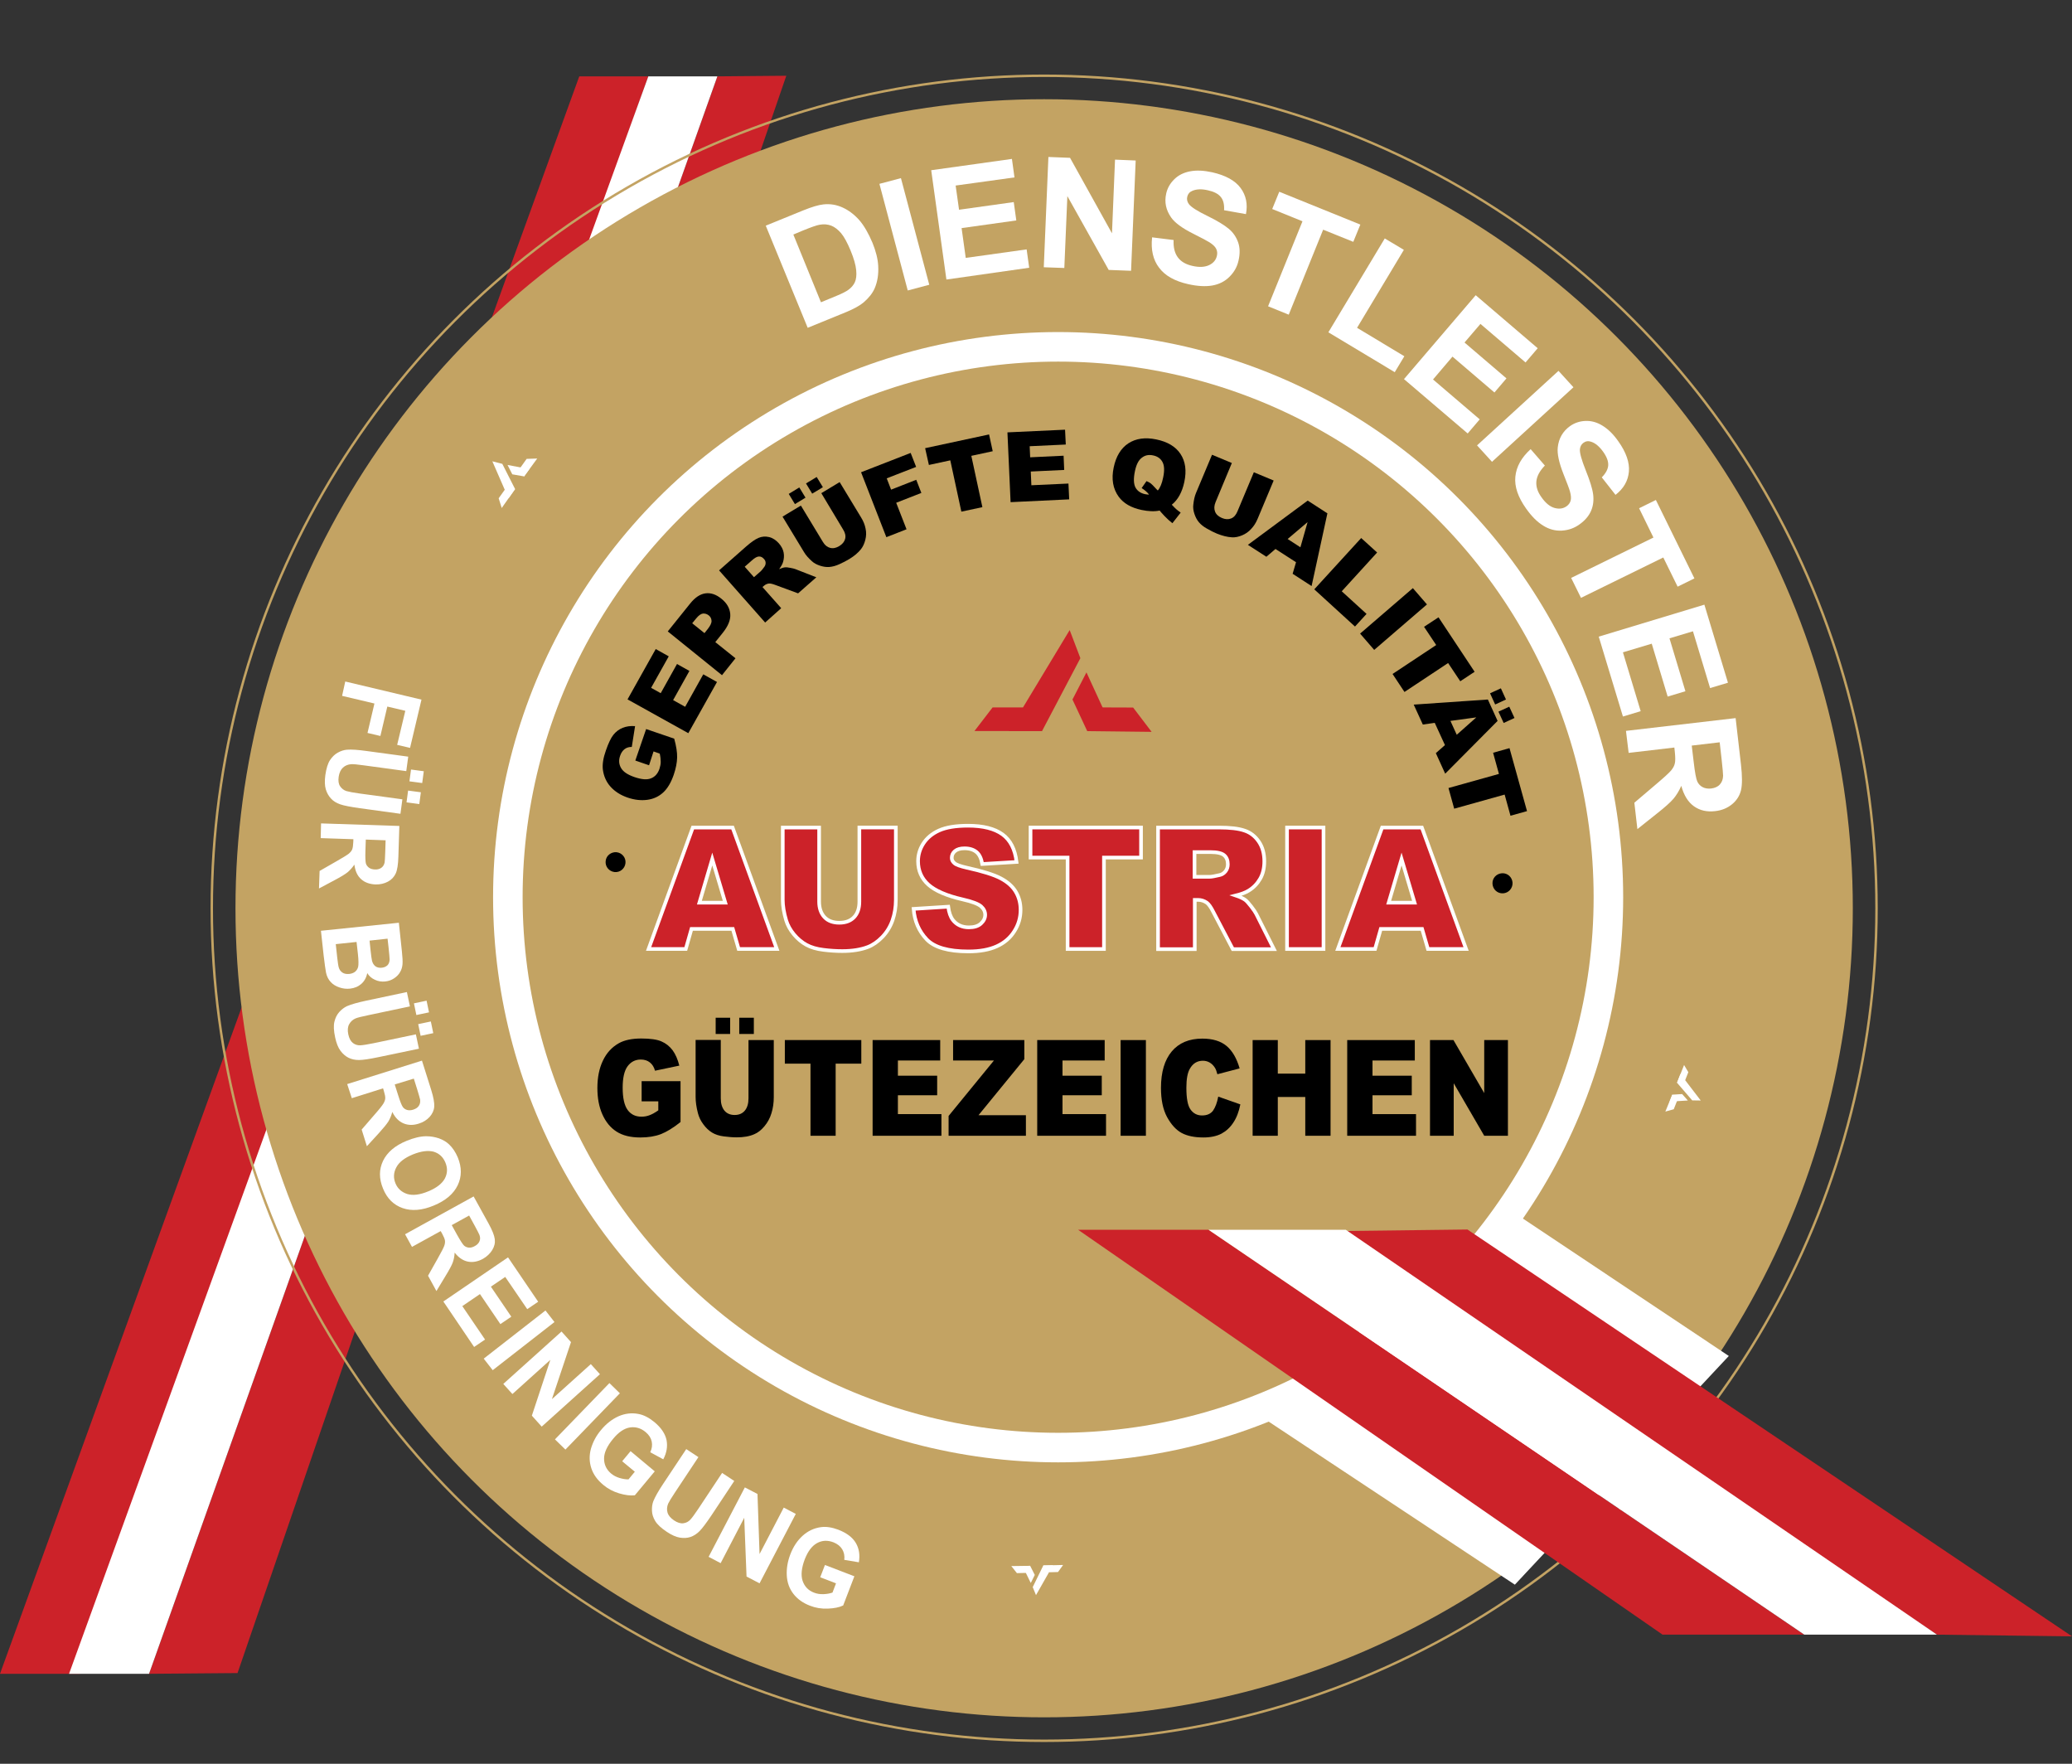 <?xml version="1.0" encoding="UTF-8"?> <svg xmlns="http://www.w3.org/2000/svg" xmlns:xlink="http://www.w3.org/1999/xlink" version="1.1" id="Layer_1" x="0px" y="0px" viewBox="0 0 1704.4 1450.6" style="enable-background:new 0 0 1704.4 1450.6;" xml:space="preserve"><rect x="0" y="0" width="1704.4" height="1450.6" fill="#333333" stroke="none"/> <style type="text/css"> .st0{fill:#CC2229;} .st1{fill:#FFFFFF;} .st2{fill:#C3A363;} .st3{fill:none;} .st4{fill:none;stroke:#C3A363;stroke-width:2;stroke-miterlimit:10;} .st5{fill:#CC2229;stroke:#FFFFFF;stroke-width:3;stroke-miterlimit:10;} </style> <g> <g> <polygon class="st0" points="195.4,1376 122.6,1376.6 590.1,62.8 646.8,62.3 "></polygon> </g> <polygon class="st0" points="65.8,1376.6 0,1376.6 476.5,62.8 533.3,62.8 "></polygon> <polygon class="st1" points="122.6,1376.6 56.8,1376.6 533.3,62.8 590.1,62.8 "></polygon> </g> <ellipse class="st2" cx="858.9" cy="747" rx="665.2" ry="665.4"></ellipse> <circle class="st1" cx="870.4" cy="737.9" r="464.8"></circle> <circle class="st2" cx="870.4" cy="737.9" r="440.5"></circle> <g> <ellipse transform="matrix(0.346 -0.938 0.938 0.346 -77.481 1273.684)" class="st3" cx="874.5" cy="692.4" rx="471.5" ry="470"></ellipse> <path class="st1" d="M629.9,185.6l30.9-12.6c7-2.8,12.5-4.5,16.6-4.9c5.5-0.6,10.8,0.3,15.8,2.6c5,2.3,9.5,5.7,13.6,10.3 c4,4.6,7.6,10.9,10.9,18.7c2.8,6.9,4.4,13.2,4.7,18.9c0.4,7-0.6,13.1-2.9,18.5c-1.8,4.1-4.8,7.9-9.1,11.6c-3.2,2.7-8,5.3-14.2,7.9 l-31.8,13L629.9,185.6z M652.6,192.9l22.7,55.7l12.6-5.2c4.7-1.9,8-3.6,9.9-5c2.5-1.8,4.3-3.9,5.4-6.3c1.1-2.4,1.5-5.7,1.1-9.9 c-0.4-4.2-1.9-9.6-4.6-16.1c-2.7-6.5-5.3-11.3-7.8-14.3c-2.6-3-5.3-5.1-8.1-6.2c-2.9-1.1-6-1.4-9.4-0.8c-2.6,0.4-7.3,2.1-14.2,4.9 L652.6,192.9z"></path> <path class="st1" d="M746.7,238.9l-23.3-87.7l17.7-4.7l23.3,87.7L746.7,238.9z"></path> <path class="st1" d="M778.5,229.9L766,140l66.4-9.3l2.1,15.2l-48.4,6.7l2.8,19.9l45-6.3l2.1,15.1l-45,6.3l3.4,24.5l50.1-7l2.1,15.1 L778.5,229.9z"></path> <path class="st1" d="M858.6,219.8l3.8-90.7l17.8,0.7l34.5,62.1l2.5-60.6l17,0.7l-3.8,90.7L912,222l-34-60.7l-2.5,59.1L858.6,219.8z "></path> <path class="st1" d="M947.7,195.2l17.7,2.2c-0.3,6.1,0.9,10.8,3.5,14.3s6.6,5.8,12,7c5.7,1.3,10.3,1,13.8-0.7s5.6-4.3,6.3-7.6 c0.5-2.1,0.3-4-0.6-5.8s-2.7-3.5-5.5-5.3c-1.9-1.2-6.4-3.6-13.4-7.1c-9-4.5-15.1-9-18.1-13.3c-4.3-6.1-5.7-12.6-4.1-19.7 c1-4.5,3.2-8.4,6.7-11.8c3.4-3.4,7.8-5.5,13-6.5c5.3-1,11.3-0.7,18.1,0.8c11.1,2.5,18.9,6.8,23.4,12.9c4.5,6.1,6,13.3,4.4,21.5 l-18-3.2c0.3-4.7-0.6-8.4-2.7-10.9c-2.1-2.6-5.6-4.4-10.6-5.5c-5.2-1.2-9.5-1-12.9,0.5c-2.2,0.9-3.6,2.6-4.1,4.9 c-0.5,2.1,0,4.1,1.4,6c1.8,2.4,6.8,5.6,15,9.6c8.2,4,14.1,7.6,17.8,10.7c3.7,3.1,6.2,6.9,7.7,11.2s1.6,9.3,0.3,14.9 c-1.1,5.1-3.6,9.5-7.4,13.3c-3.8,3.8-8.5,6.2-14.1,7.2c-5.6,1-12.3,0.6-19.9-1.1c-11.2-2.5-19.1-7-24-13.6 C948.5,213.7,946.6,205.4,947.7,195.2z"></path> <path class="st1" d="M1043.1,251.9l28.3-69.9l-24.9-10.1l5.8-14.2l66.7,27l-5.8,14.2l-24.8-10l-28.3,69.9L1043.1,251.9z"></path> <path class="st1" d="M1092.7,273.3l46.4-77.2l15.7,9.4l-38.5,64.1l38.9,23.4l-7.9,13.1L1092.7,273.3z"></path> <path class="st1" d="M1154.9,311.8l59-69l51,43.6l-10,11.7l-37.1-31.7l-13.1,15.3l34.5,29.5l-9.9,11.6l-34.5-29.5l-16,18.8 l38.4,32.8l-9.9,11.6L1154.9,311.8z"></path> <path class="st1" d="M1215,366.3l67-61.3l12.3,13.5l-67,61.3L1215,366.3z"></path> <path class="st1" d="M1259.1,369.4l11.7,13.5c-4.2,4.3-6.6,8.7-7,13c-0.4,4.3,1,8.7,4.3,13.2c3.4,4.8,7,7.7,10.8,8.7 c3.8,1,7,0.5,9.7-1.4c1.7-1.2,2.9-2.8,3.4-4.7c0.5-1.9,0.3-4.4-0.6-7.6c-0.6-2.2-2.4-6.9-5.3-14.2c-3.7-9.4-5.3-16.7-4.7-22 c0.8-7.4,4.2-13.2,10-17.4c3.8-2.7,8-4.1,12.8-4.3c4.8-0.2,9.5,1.1,14,3.9c4.6,2.8,8.9,7,12.9,12.7c6.6,9.2,9.5,17.7,8.8,25.2 c-0.7,7.6-4.4,13.9-11,19l-11.3-14.4c3.3-3.3,5.1-6.7,5.3-9.9c0.2-3.3-1.2-7-4.2-11.2c-3.1-4.3-6.4-7.1-9.9-8.2 c-2.3-0.8-4.4-0.5-6.3,0.9c-1.7,1.2-2.7,3.1-2.9,5.4c-0.2,3,1.4,8.7,4.8,17.2c3.4,8.5,5.5,15.1,6.1,19.8c0.6,4.8,0.1,9.3-1.7,13.5 c-1.8,4.2-5,8-9.7,11.3c-4.2,3-9,4.7-14.4,5c-5.4,0.3-10.5-1.1-15.3-4.1c-4.9-3-9.6-7.7-14.1-14.1c-6.6-9.3-9.6-18-8.8-26.1 C1247.3,383.8,1251.5,376.3,1259.1,369.4z"></path> <path class="st1" d="M1292.4,475.3l67.7-33.2l-11.8-24.1l13.8-6.8l31.7,64.5l-13.8,6.8l-11.8-24l-67.7,33.2L1292.4,475.3z"></path> <path class="st1" d="M1315.1,523.6l86.9-26.3l19.4,64.2l-14.7,4.4l-14.1-46.7l-19.3,5.8l13.1,43.5l-14.6,4.4l-13.1-43.5l-23.7,7.1 l14.6,48.4l-14.6,4.4L1315.1,523.6z"></path> <path class="st1" d="M1337.5,601.1l90.2-10.5l4.4,38.2c1.1,9.6,1.1,16.7,0,21.2c-1.1,4.5-3.6,8.4-7.4,11.5c-3.8,3.1-8.4,5-13.8,5.6 c-6.8,0.8-12.6-0.5-17.5-4c-4.9-3.5-8.3-9.1-10.4-16.8c-1.8,4.2-4,7.7-6.4,10.6c-2.5,2.9-6.9,6.9-13.4,12l-16.3,13l-2.5-21.7 l18.1-15.4c6.5-5.5,10.5-9.2,12.1-11.1c1.6-1.9,2.7-3.9,3.1-5.9c0.5-2,0.4-5.1,0-9.3l-0.4-3.7l-37.6,4.4L1337.5,601.1z M1391.6,613.2l1.6,13.4c1,8.7,2,14.1,3,16.2c1,2.1,2.5,3.6,4.4,4.6c1.9,1,4.3,1.4,7,1.1c3-0.4,5.4-1.4,7.1-3.3 c1.7-1.8,2.6-4.2,2.7-7.2c0-1.5-0.4-5.9-1.2-13.3l-1.6-14.2L1391.6,613.2z"></path> </g> <g> <ellipse transform="matrix(0.918 -0.396 0.396 0.918 -231.31 390.666)" class="st3" cx="831.5" cy="756.1" rx="560.8" ry="607.2"></ellipse> <path class="st1" d="M284,560.5l62.7,14.9l-9.4,39.7l-10.6-2.5l6.7-28l-14.8-3.5l-5.7,24.2l-10.6-2.5l5.7-24.2l-26.6-6.3L284,560.5 z"></path> <path class="st1" d="M335.8,622.3l-1.6,11.9l-34.6-4.7c-5.5-0.8-9.1-1.1-10.7-1c-2.7,0.2-4.9,1.1-6.8,2.8c-1.8,1.7-3,4.2-3.5,7.5 c-0.5,3.4-0.1,6,1.2,7.9c1.3,1.9,3,3.2,5.1,3.9c2.1,0.6,5.7,1.3,10.8,2l35.3,4.8l-1.6,11.9l-33.5-4.6c-7.7-1.1-13-2.1-16.1-3.2 c-3.1-1.1-5.6-2.6-7.5-4.7c-1.9-2-3.4-4.6-4.3-7.6c-0.9-3.1-1-6.9-0.4-11.6c0.8-5.6,2.1-9.8,3.9-12.5c1.8-2.7,4-4.8,6.4-6.1 c2.5-1.4,5-2.2,7.5-2.4c3.8-0.3,9.2,0.1,16.4,1.1L335.8,622.3z M335.7,650.2l10.5,1.4l-1.3,9.7l-10.5-1.4L335.7,650.2z M338.1,632.9l10.5,1.4l-1.3,9.7l-10.5-1.4L338.1,632.9z"></path> <path class="st1" d="M264.1,677.2l64.4,2.1l-0.8,25.3c-0.2,6.4-0.9,11-2.2,13.8c-1.3,2.8-3.4,5.1-6.4,6.7c-3,1.6-6.4,2.4-10.2,2.3 c-4.8-0.2-8.8-1.6-11.8-4.3c-3.1-2.7-4.9-6.7-5.6-12c-1.7,2.5-3.6,4.6-5.6,6.3c-2,1.6-5.6,3.8-10.7,6.5l-12.8,6.8l0.5-14.4 l14.3-8.2c5.1-2.9,8.3-4.9,9.7-6c1.3-1.1,2.3-2.3,2.8-3.5c0.5-1.3,0.8-3.3,0.9-6l0.1-2.4l-26.9-0.9L264.1,677.2z M300.9,690.5 l-0.3,8.9c-0.2,5.8,0,9.4,0.4,10.8s1.4,2.6,2.6,3.5c1.3,0.9,2.9,1.3,4.8,1.4c2.2,0.1,3.9-0.4,5.3-1.4c1.4-1,2.3-2.5,2.7-4.4 c0.2-1,0.3-3.9,0.5-8.8l0.3-9.4L300.9,690.5z"></path> <path class="st1" d="M328.1,758.9l2.5,23.6c0.5,4.7,0.7,8.2,0.5,10.5c-0.2,2.3-0.8,4.5-2,6.5c-1.1,2-2.8,3.7-4.9,5.1 c-2.1,1.4-4.5,2.3-7.3,2.6c-3,0.3-5.8-0.1-8.5-1.4c-2.7-1.2-4.8-3-6.3-5.5c-0.7,3.7-2.4,6.7-4.9,8.9c-2.5,2.2-5.6,3.5-9.3,3.9 c-2.9,0.3-5.8,0-8.7-1c-2.9-1-5.3-2.4-7.1-4.4c-1.9-2-3.2-4.5-3.9-7.7c-0.4-2-1.1-6.8-2-14.4l-2.2-20.1L328.1,758.9z M293.3,774.7 l-17.1,1.8l1.2,11.1c0.5,4.3,0.9,7,1.3,8.2c0.5,1.7,1.5,3.1,3,4.1c1.5,1,3.3,1.3,5.6,1.1c1.9-0.2,3.5-0.8,4.8-1.8 c1.2-1,2.1-2.4,2.5-4c0.4-1.7,0.4-5.3-0.2-10.7L293.3,774.7z M318.8,772l-14.8,1.6l0.8,7.8c0.5,4.7,0.9,7.5,1.2,8.7 c0.5,2,1.4,3.5,2.8,4.6c1.4,1,3.1,1.4,5.2,1.2c2-0.2,3.5-0.9,4.7-2c1.1-1.1,1.7-2.7,1.8-4.7c0-1.2-0.3-4.6-0.9-10.2L318.8,772z"></path> <path class="st1" d="M334.7,815.9l2.5,11.8l-34.1,7.2c-5.4,1.1-8.9,2-10.4,2.6c-2.5,1-4.3,2.7-5.5,4.9c-1.2,2.2-1.4,5-0.7,8.3 c0.7,3.3,2,5.7,3.8,7.1c1.8,1.4,3.9,2,6.1,1.9c2.2-0.1,5.8-0.7,10.8-1.7l34.9-7.3l2.5,11.8l-33.1,6.9c-7.6,1.6-13,2.4-16.2,2.4 c-3.3,0-6.1-0.6-8.7-1.9c-2.5-1.3-4.7-3.2-6.6-5.8c-1.9-2.6-3.3-6.2-4.3-10.8c-1.2-5.6-1.4-9.9-0.6-13.1c0.8-3.2,2.1-5.8,4-7.9 c1.9-2.1,4-3.7,6.3-4.8c3.5-1.5,8.7-3,15.8-4.5L334.7,815.9z M340.5,825.2l10.4-2.2l2,9.6l-10.4,2.2L340.5,825.2z M344,842.3 l10.4-2.2l2,9.6l-10.4,2.2L344,842.3z"></path> <path class="st1" d="M285.6,891.6l61.5-19.3l7.6,24.1c1.9,6.1,2.7,10.6,2.5,13.7c-0.2,3.1-1.5,5.9-3.8,8.5 c-2.3,2.5-5.3,4.4-8.9,5.5c-4.6,1.5-8.8,1.4-12.6-0.2c-3.8-1.6-6.9-4.7-9.2-9.4c-0.8,3-1.9,5.6-3.2,7.8c-1.4,2.2-4,5.4-7.9,9.7 l-9.8,10.7l-4.3-13.7l10.8-12.5c3.9-4.4,6.2-7.4,7.1-8.9c0.9-1.5,1.4-2.9,1.5-4.2c0.1-1.4-0.3-3.4-1.1-6l-0.7-2.3l-25.7,8.1 L285.6,891.6z M324.7,891.9l2.7,8.5c1.7,5.5,3.1,8.9,4,10.1c0.9,1.2,2.1,2,3.6,2.4c1.5,0.4,3.1,0.3,5-0.3c2.1-0.7,3.6-1.7,4.5-3.1 c1-1.4,1.3-3.1,1.1-5.1c-0.2-1-1-3.8-2.4-8.4l-2.8-8.9L324.7,891.9z"></path> <path class="st1" d="M334.4,938.3c6.1-2.5,11.5-3.8,16.3-3.8c3.5,0,7,0.6,10.3,1.7c3.3,1.2,6.1,2.8,8.3,4.9c3,2.8,5.4,6.4,7.3,10.9 c3.3,8.1,3.3,15.7-0.1,22.8c-3.4,7.1-10,12.7-19.7,16.7c-9.6,4-18.1,4.7-25.6,2.1c-7.4-2.6-12.8-7.9-16.1-16 c-3.4-8.2-3.4-15.8,0-22.9C318.5,947.7,324.9,942.2,334.4,938.3z M339.5,949.5c-6.7,2.8-11.3,6.3-13.5,10.6 c-2.3,4.3-2.5,8.7-0.7,13.1c1.8,4.4,5.1,7.3,9.7,8.8c4.6,1.4,10.4,0.7,17.3-2.2c6.8-2.8,11.3-6.3,13.6-10.5 c2.2-4.2,2.4-8.5,0.5-13.1s-5.1-7.6-9.7-9C352.1,946,346.4,946.7,339.5,949.5z"></path> <path class="st1" d="M333.2,1015.1l56.4-31.1l12.2,22.1c3.1,5.6,4.8,9.9,5.2,13c0.4,3.1-0.3,6.1-2.1,9c-1.8,2.9-4.3,5.3-7.6,7.2 c-4.2,2.3-8.4,3.1-12.4,2.3c-4-0.8-7.7-3.3-10.9-7.4c-0.2,3.1-0.7,5.8-1.6,8.2c-0.9,2.4-2.9,6.1-5.9,11l-7.5,12.4l-6.9-12.6 l8.1-14.4c2.9-5.1,4.6-8.5,5.2-10.1c0.6-1.6,0.8-3.1,0.6-4.5c-0.2-1.3-1-3.2-2.3-5.6l-1.2-2.1l-23.6,13L333.2,1015.1z M371.6,1007.6l4.3,7.8c2.8,5,4.8,8.1,5.9,9.1c1.2,1,2.5,1.5,4,1.6c1.5,0.1,3.1-0.3,4.8-1.3c1.9-1,3.2-2.4,3.8-3.9 c0.7-1.6,0.7-3.3,0-5.2c-0.3-0.9-1.7-3.5-4-7.8l-4.5-8.2L371.6,1007.6z"></path> <path class="st1" d="M364.7,1070.4l53.2-36.3l24.8,36.5l-9,6.1l-18.1-26.5l-11.8,8l16.8,24.7l-9,6.1l-16.8-24.7l-14.5,9.9 l18.7,27.5l-9,6.1L364.7,1070.4z"></path> <path class="st1" d="M397.9,1117.4l50.8-39.6l7.4,9.5l-50.8,39.6L397.9,1117.4z"></path> <path class="st1" d="M414,1138.2l47.9-43.1l7.8,8.7l-15.7,46.9l32-28.8l7.5,8.3l-47.9,43.1l-8.1-9l15.2-45.9l-31.2,28.1L414,1138.2 z"></path> <path class="st1" d="M456.5,1183.8l44.8-46.3l8.6,8.4l-44.8,46.3L456.5,1183.8z"></path> <path class="st1" d="M511.8,1201.8l6.9-8.3l19.9,16.6l-16.4,19.7c-3.6,0.4-7.9-0.1-12.9-1.6c-5-1.5-9.3-3.8-13.1-7 c-4.8-4-8.1-8.5-9.8-13.7s-1.8-10.5-0.3-16c1.6-5.5,4.3-10.7,8.3-15.4c4.3-5.2,9.1-8.9,14.4-11.3c5.3-2.3,10.8-3,16.4-1.9 c4.3,0.8,8.6,3,13,6.6c5.7,4.7,9,9.7,10.1,14.9c1,5.2,0.1,10.5-2.7,15.8l-10.7-5.8c1.4-3,1.8-5.9,1.2-8.8c-0.6-2.9-2.2-5.4-4.9-7.7 c-4-3.4-8.4-4.6-13.1-3.9c-4.7,0.8-9.3,3.9-13.8,9.4c-4.9,5.9-7.4,11.3-7.4,16.2c0,4.9,1.9,9,5.8,12.3c1.9,1.6,4.2,2.8,6.8,3.6 c2.6,0.8,5.1,1.2,7.5,1.2l5.2-6.3L511.8,1201.8z"></path> <path class="st1" d="M564.5,1191.8l10,6.6l-19.3,29.1c-3.1,4.6-4.9,7.7-5.6,9.2c-1,2.5-1.2,4.9-0.5,7.3c0.7,2.4,2.5,4.5,5.3,6.4 c2.8,1.9,5.4,2.7,7.7,2.4c2.3-0.3,4.2-1.3,5.7-2.9c1.5-1.6,3.7-4.6,6.5-8.8l19.7-29.7l10,6.6l-18.7,28.2 c-4.3,6.4-7.6,10.8-9.9,13.1c-2.3,2.3-4.8,3.9-7.5,4.8c-2.7,0.9-5.6,1-8.7,0.5s-6.7-2.1-10.6-4.7c-4.7-3.1-7.9-6.1-9.6-8.9 c-1.7-2.8-2.6-5.6-2.7-8.5s0.2-5.4,1.1-7.8c1.4-3.5,4.1-8.3,8.1-14.3L564.5,1191.8z"></path> <path class="st1" d="M582.9,1280.4l29.8-57.1l10.4,5.4l1.7,49.4l19.9-38.2l9.9,5.2l-29.8,57.1l-10.7-5.6l-1.9-48.3l-19.4,37.3 L582.9,1280.4z"></path> <path class="st1" d="M674.7,1297.2l3.9-10.1l24.2,9.3l-9.2,24c-3.3,1.6-7.5,2.4-12.7,2.6c-5.2,0.2-10.1-0.6-14.6-2.4 c-5.8-2.2-10.4-5.5-13.7-9.8c-3.3-4.3-5.1-9.3-5.4-15.1s0.7-11.5,2.9-17.3c2.4-6.3,5.8-11.4,10.1-15.3s9.3-6.3,15-7.1 c4.3-0.6,9.1,0.1,14.4,2.1c6.9,2.7,11.7,6.3,14.4,10.9c2.7,4.6,3.5,9.9,2.5,15.9l-12-2c0.4-3.3-0.2-6.2-1.7-8.7 c-1.5-2.5-3.9-4.4-7.1-5.7c-4.9-1.9-9.4-1.7-13.6,0.6c-4.2,2.3-7.5,6.7-10.1,13.3c-2.7,7.1-3.3,13.1-1.8,17.7 c1.6,4.7,4.7,8,9.5,9.8c2.3,0.9,4.9,1.3,7.6,1.2c2.7-0.1,5.2-0.5,7.5-1.3l2.9-7.6L674.7,1297.2z"></path> </g> <g> <path d="M527.8,905.6v-16.4h32v33.6c-6.1,4.9-11.6,8.2-16.3,10c-4.7,1.8-10.3,2.7-16.8,2.7c-8,0-14.5-1.6-19.5-4.8 c-5-3.2-8.9-7.9-11.7-14.2c-2.8-6.3-4.1-13.5-4.1-21.7c0-8.6,1.5-16.1,4.5-22.4c3-6.4,7.4-11.2,13.3-14.5 c4.5-2.5,10.7-3.8,18.3-3.8c7.4,0,13,0.8,16.6,2.4c3.7,1.6,6.7,4,9.2,7.3c2.4,3.3,4.2,7.5,5.5,12.6l-20,4.2c-0.8-3-2.2-5.2-4.2-6.8 c-2-1.6-4.5-2.4-7.5-2.4c-4.5,0-8.2,1.9-10.9,5.6c-2.7,3.7-4,9.6-4,17.6c0,8.5,1.4,14.6,4.1,18.3s6.5,5.5,11.4,5.5 c2.3,0,4.5-0.4,6.6-1.2c2.1-0.8,4.5-2.1,7.2-4v-7.4H527.8z"></path> <path d="M615.8,855.4h20.7v46.9c0,4.7-0.6,9-1.9,13.2c-1.2,4.1-3.2,7.7-5.8,10.8c-2.6,3.1-5.4,5.3-8.3,6.5c-4,1.8-8.9,2.6-14.5,2.6 c-3.3,0-6.8-0.3-10.7-0.8c-3.9-0.5-7.1-1.6-9.7-3.2c-2.6-1.6-5-3.9-7.1-6.8c-2.2-2.9-3.6-6-4.4-9.1c-1.3-5-1.9-9.4-1.9-13.3v-46.9 h20.7v48c0,4.3,1,7.6,3,10.1c2,2.4,4.8,3.6,8.4,3.6c3.6,0,6.4-1.2,8.4-3.6c2-2.4,3-5.8,3-10.1V855.4z M588.7,837h11.9v13.4h-11.9 V837z M608.1,837h12v13.4h-12V837z"></path> <path d="M645.5,855.4h63v19.4h-21.1v59.3h-20.7v-59.3h-21.1V855.4z"></path> <path d="M717.9,855.4h55.5v16.8h-34.8v12.5h32.3v16.1h-32.3v15.5h35.8v17.8h-56.6V855.4z"></path> <path d="M783.9,855.4h58.7v15.7l-37.7,46.1h39v16.9h-63.6v-16.3l37.3-45.6h-33.6V855.4z"></path> <path d="M853.2,855.4h55.5v16.8H874v12.5h32.3v16.1H874v15.5h35.8v17.8h-56.6V855.4z"></path> <path d="M921.8,855.4h20.8v78.7h-20.8V855.4z"></path> <path d="M1002.1,901.9l18.2,6.4c-1.2,6-3.1,11-5.8,15c-2.6,4-5.9,7-9.8,9.1c-3.9,2-8.8,3.1-14.8,3.1c-7.3,0-13.2-1.2-17.9-3.7 c-4.6-2.5-8.6-6.9-12-13.1c-3.4-6.3-5-14.3-5-24c0-13,3-23,8.9-30c5.9-7,14.3-10.5,25.1-10.5c8.4,0,15.1,2,19.9,6 c4.8,4,8.4,10.2,10.8,18.5l-18.3,4.8c-0.6-2.4-1.3-4.2-2-5.3c-1.2-1.9-2.6-3.3-4.3-4.3c-1.7-1-3.6-1.5-5.6-1.5 c-4.7,0-8.3,2.2-10.8,6.7c-1.9,3.3-2.8,8.5-2.8,15.5c0,8.7,1.1,14.7,3.4,17.9c2.3,3.2,5.4,4.9,9.5,4.9c4,0,7-1.3,9-3.9 C999.7,910.7,1001.2,906.9,1002.1,901.9z"></path> <path d="M1030.4,855.4h20.7V883h22.6v-27.6h20.8v78.7h-20.8v-31.9h-22.6v31.9h-20.7V855.4z"></path> <path d="M1108.3,855.4h55.5v16.8h-34.8v12.5h32.3v16.1h-32.3v15.5h35.8v17.8h-56.6V855.4z"></path> <path d="M1176.2,855.4h19.4l25.3,43.6v-43.6h19.5v78.7h-19.5l-25.1-43.2v43.2h-19.5V855.4z"></path> </g> <circle class="st4" cx="858.9" cy="747" r="684.7"></circle> <polygon class="st1" points="1422.1,1115.2 1246.1,1303.3 1035.6,1163.9 1240.9,994.3 "></polygon> <g> <polygon class="st0" points="1484.2,1344.4 1367.6,1344.4 886.8,1011.4 994.1,1011.4 "></polygon> <polygon class="st0" points="1704.4,1345.8 1593.3,1344.4 1092.1,1012.6 1207.1,1011.2 "></polygon> <polygon class="st1" points="1593.3,1344.4 1484.2,1344.4 994.1,1011.4 1107,1011.4 "></polygon> </g> <g> <path class="st5" d="M602.8,764h-34l-4.7,16.5h-30.6l36.4-99.9h32.7l36.4,99.9h-31.4L602.8,764z M596.6,742.4l-10.7-35.9 l-10.6,35.9H596.6z"></path> <path class="st5" d="M707,680.6h29.9v59.5c0,5.9-0.9,11.5-2.7,16.7c-1.8,5.2-4.6,9.8-8.4,13.8c-3.8,3.9-7.8,6.7-12,8.3 c-5.8,2.2-12.8,3.3-21,3.3c-4.7,0-9.9-0.3-15.4-1c-5.6-0.7-10.2-2-14-4.1c-3.7-2-7.2-4.9-10.3-8.6c-3.1-3.7-5.2-7.6-6.4-11.5 c-1.9-6.4-2.8-12-2.8-16.9v-59.5h29.9v60.9c0,5.4,1.5,9.7,4.4,12.8c2.9,3.1,7,4.6,12.2,4.6c5.2,0,9.2-1.5,12.1-4.5 c2.9-3,4.4-7.3,4.4-12.8V680.6z"></path> <path class="st5" d="M751.5,747.5l28.5-1.8c0.6,4.8,1.9,8.4,3.8,10.9c3.1,4,7.5,6.1,13.2,6.1c4.3,0,7.6-1,9.9-3.1 c2.3-2.1,3.5-4.5,3.5-7.2c0-2.6-1.1-4.9-3.3-6.9c-2.2-2-7.3-4-15.3-5.8c-13.1-3-22.5-7.1-28.1-12.1c-5.6-5-8.5-11.5-8.5-19.3 c0-5.1,1.4-10,4.3-14.5s7.2-8.2,13-10.8c5.8-2.6,13.7-3.9,23.8-3.9c12.4,0,21.8,2.4,28.3,7.1c6.5,4.7,10.4,12.3,11.6,22.7 l-28.2,1.7c-0.8-4.5-2.3-7.8-4.7-9.8c-2.4-2-5.7-3.1-9.9-3.1c-3.5,0-6.1,0.8-7.9,2.3c-1.8,1.5-2.6,3.4-2.6,5.6c0,1.6,0.7,3,2.2,4.3 c1.4,1.3,4.8,2.5,10,3.7c13.1,2.9,22.5,5.8,28.1,8.8c5.7,3,9.8,6.7,12.4,11.1s3.9,9.3,3.9,14.8c0,6.4-1.7,12.3-5.2,17.7 c-3.4,5.4-8.2,9.5-14.4,12.3c-6.2,2.8-13.9,4.2-23.3,4.2c-16.5,0-27.9-3.3-34.2-9.8C755.9,765.9,752.3,757.6,751.5,747.5z"></path> <path class="st5" d="M847.6,680.6h91v24.7h-30.5v75.2h-29.9v-75.2h-30.5V680.6z"></path> <path class="st5" d="M952.6,780.5v-99.9h49.9c9.3,0,16.3,0.8,21.2,2.5c4.9,1.6,8.8,4.7,11.8,9.1c3,4.4,4.5,9.8,4.5,16.2 c0,5.5-1.1,10.3-3.4,14.3s-5.4,7.3-9.5,9.8c-2.6,1.6-6.1,2.9-10.5,4c3.6,1.2,6.2,2.5,7.8,3.7c1.1,0.8,2.7,2.6,4.8,5.3 c2.1,2.7,3.5,4.8,4.2,6.2l14.5,28.9h-33.8l-16-30.5c-2-4-3.8-6.5-5.4-7.7c-2.2-1.5-4.6-2.3-7.3-2.3h-2.6v40.5H952.6z M982.7,721.1 h12.6c1.4,0,4-0.5,7.9-1.4c2-0.4,3.6-1.5,4.9-3.1c1.3-1.7,1.9-3.6,1.9-5.8c0-3.2-1-5.7-3-7.4c-2-1.7-5.7-2.6-11.2-2.6h-13.2V721.1z "></path> <path class="st5" d="M1058.7,680.6h30v99.9h-30V680.6z"></path> <path class="st5" d="M1169.8,764h-34l-4.7,16.5h-30.6l36.4-99.9h32.7l36.4,99.9h-31.4L1169.8,764z M1163.6,742.4l-10.7-35.9 l-10.6,35.9H1163.6z"></path> </g> <g> <circle class="st3" cx="870.4" cy="747" r="335.7"></circle> <path d="M507.2,700.9c4.5,0.5,7.8,4.5,7.3,9s-4.5,7.8-9,7.3c-4.5-0.5-7.8-4.5-7.3-9C498.6,703.6,502.8,700.5,507.2,700.9z"></path> <path d="M533.9,629.4l-11.3-3.9l8.9-25.9l23.1,7.9c1.7,6.1,2.5,11.3,2.4,15.5c-0.1,4.2-1,8.9-2.8,14.2c-2.2,6.4-5.1,11.3-8.7,14.6 c-3.6,3.3-7.9,5.3-13,6c-5.1,0.7-10.5,0.1-16.1-1.8c-5.9-2-10.6-5-14.2-9c-3.5-3.9-5.6-8.7-6.3-14.1c-0.5-4.3,0.3-9.5,2.5-15.7 c2.1-6,4.1-10.3,6.2-12.9c2.1-2.6,4.6-4.5,7.6-5.7c3-1.2,6.3-1.7,10.2-1.4l-2.7,17.1c-2.3,0-4.2,0.5-5.9,1.8 c-1.6,1.2-2.9,3.1-3.7,5.5c-1.3,3.7-1,7,0.8,10.1c1.8,3.1,5.5,5.5,11,7.4c5.9,2,10.4,2.4,13.7,1c3.3-1.3,5.6-4,6.9-7.9 c0.6-1.9,1-3.8,1-5.6c0-1.9-0.2-4.1-0.8-6.8l-5.1-1.8L533.9,629.4z"></path> <path d="M516.2,575.2l23.2-41.4l10.7,6l-14.5,25.9l7.9,4.4l13.4-24l10.2,5.7l-13.4,24l9.9,5.5l14.9-26.7l11.3,6.3l-23.6,42.1 L516.2,575.2z"></path> <path d="M549.3,519.3l18.4-22.9c4-5,8.2-7.8,12.6-8.4c4.4-0.6,8.8,0.9,13.1,4.4c4.5,3.6,6.9,7.8,7.3,12.6c0.4,4.7-1.7,9.9-6.2,15.5 l-6.1,7.6l16.6,13.3l-11.1,13.9L549.3,519.3z M579.5,520.7l2.7-3.4c2.1-2.7,3.2-4.9,3.1-6.7c-0.1-1.8-0.8-3.3-2.3-4.5 c-1.4-1.1-3-1.6-4.7-1.5c-1.7,0.2-3.6,1.5-5.7,4.1l-3.2,3.9L579.5,520.7z"></path> <path d="M629.4,512l-37.9-42.9l22.1-19.5c4.1-3.6,7.5-6,10.3-7.2c2.8-1.2,5.7-1.4,8.7-0.7c3,0.7,5.7,2.5,8.1,5.2 c2.1,2.4,3.4,4.9,3.9,7.5c0.5,2.6,0.3,5.3-0.5,7.9c-0.5,1.7-1.6,3.6-3.2,5.8c2-0.9,3.7-1.4,4.9-1.5c0.8-0.1,2.2,0,4.1,0.4 c1.9,0.3,3.3,0.7,4.2,1l17.4,6.8l-15,13.2l-18.7-6.9c-2.4-0.9-4.2-1.3-5.3-1.2c-1.5,0.2-2.9,0.8-4.1,1.9l-1.2,1l15.4,17.4 L629.4,512z M620.2,474.7l5.6-4.9c0.6-0.5,1.6-1.8,3-3.7c0.7-1,1-2,1-3.2s-0.5-2.3-1.4-3.2c-1.2-1.4-2.6-2.1-4.1-2 c-1.5,0-3.5,1.1-5.9,3.3l-5.8,5.1L620.2,474.7z"></path> <path d="M675.6,405.6l15.1-9.1l17.7,29.2c1.8,2.9,3,5.9,3.6,9c0.7,3.1,0.6,6.2-0.2,9.3c-0.8,3.1-2,5.7-3.6,7.7 c-2.3,2.9-5.5,5.6-9.6,8.1c-2.4,1.4-5.1,2.9-8.1,4.2c-3,1.4-5.8,2.1-8.3,2.3c-2.5,0.2-5.1-0.2-7.8-1.1c-2.7-0.9-4.9-2.1-6.6-3.7 c-2.8-2.5-5-5-6.4-7.4l-17.7-29.2l15.1-9.1l18.1,29.9c1.6,2.7,3.6,4.3,6,4.9c2.4,0.6,4.9,0.1,7.5-1.5c2.6-1.6,4.2-3.6,4.8-5.9 c0.6-2.4,0.1-4.9-1.6-7.6L675.6,405.6z M648.8,406.2l8.7-5.3l5.1,8.4l-8.7,5.3L648.8,406.2z M663,397.6l8.8-5.3l5.1,8.4l-8.8,5.3 L663,397.6z"></path> <path d="M708.3,388.4l40.8-15.9l4.5,11.5l-24.2,9.4l3.6,9.3l20.7-8.1l4.2,10.8l-20.7,8.1l8.5,21.8l-16.6,6.5L708.3,388.4z"></path> <path d="M761,368.6l52.6-11.3l3,13.8l-17.6,3.8l9.1,42.2l-17.3,3.7l-9.1-42.2l-17.6,3.8L761,368.6z"></path> <path d="M828.7,355.6l47.4-2.2l0.6,12.2L847,367l0.4,9.1l27.5-1.3l0.5,11.7l-27.5,1.3l0.5,11.3l30.5-1.4l0.6,13l-48.2,2.3 L828.7,355.6z"></path> <path d="M963.9,415.1c1.9,2,3.1,3.2,3.7,3.7c0.9,0.8,2.1,1.7,3.6,2.8l-6.8,8.7c-2.2-1.7-4.3-3.6-6.3-5.7c-2-2.1-3.4-3.7-4.2-4.7 c-4.2,0.9-9.1,0.7-14.9-0.5c-8.5-1.8-14.8-5.4-18.8-10.9c-4.7-6.5-6.1-14.5-4.1-24c1.9-9.2,6-15.9,12.1-19.9 c6.2-4,13.8-5.1,22.9-3.2c9.3,1.9,16,5.9,20,12c4,6.1,5.1,13.7,3.1,23C972.4,404.8,969,411,963.9,415.1z M952.4,403.4 c1.9-2.2,3.4-5.7,4.4-10.7c1.2-5.7,1-9.9-0.6-12.8s-4.2-4.7-7.9-5.4c-3.4-0.7-6.5-0.1-9.1,2c-2.7,2-4.5,5.7-5.6,10.9 c-1.3,6.1-1.1,10.6,0.4,13.5c1.6,2.9,4.2,4.7,7.8,5.5c1.2,0.2,2.3,0.4,3.4,0.4c-1.2-1.7-3.2-3.5-6.1-5.4l4-5.7 c1.5,0.6,2.6,1.2,3.4,1.8c0.8,0.6,2.2,2,4.3,4.3C951.3,402.3,951.8,402.9,952.4,403.4z"></path> <path d="M1031.4,388.4l16.3,6.8l-13.2,31.5c-1.3,3.1-3,5.9-5.2,8.2c-2.1,2.4-4.7,4.2-7.6,5.4c-2.9,1.2-5.7,1.8-8.4,1.6 c-3.7-0.2-7.7-1.2-12.2-3c-2.6-1.1-5.3-2.4-8.2-4.1c-2.9-1.6-5.1-3.4-6.7-5.3c-1.6-1.9-2.8-4.2-3.7-6.9s-1.2-5.2-0.9-7.5 c0.4-3.8,1.1-7,2.2-9.6l13.2-31.5l16.3,6.8L999.9,413c-1.2,2.9-1.3,5.5-0.4,7.8c0.9,2.3,2.8,4,5.6,5.2c2.8,1.2,5.3,1.3,7.6,0.4 s4-2.9,5.2-5.8L1031.4,388.4z"></path> <path d="M1066.1,462.4l-16.9-10.9l-7.5,6.4l-15.2-9.8l49.2-36.4l16.2,10.5l-13,59.8l-15.6-10.1L1066.1,462.4z M1069.7,450.1 l5.9-20.7l-16.4,13.9L1069.7,450.1z"></path> <path d="M1119.7,442.5l13.1,11.9l-29.1,31.9l20.4,18.6l-9.5,10.4l-33.5-30.6L1119.7,442.5z"></path> <path d="M1162.2,483.7l11.6,13.4l-43.4,37.4l-11.6-13.4L1162.2,483.7z"></path> <path d="M1183.3,507.7l29.7,44.8l-11.8,7.8l-10-15l-35.9,23.8l-9.8-14.8l35.9-23.8l-10-15L1183.3,507.7z"></path> <path d="M1188.6,612.8l-8.4-18.3l-9.8,1.4l-7.5-16.4l61-4.2l8,17.6l-43.1,43.4l-7.7-16.9L1188.6,612.8z M1198.3,604.3l16.1-14.3 l-21.3,2.9L1198.3,604.3z M1234.6,566.1l4.2,9.2l-8.9,4.1l-4.2-9.2L1234.6,566.1z M1241.5,581.2l4.3,9.3l-8.9,4.1l-4.3-9.3 L1241.5,581.2z"></path> <path d="M1241.7,615.3l14.4,51.8l-13.6,3.8l-4.8-17.4l-41.5,11.6l-4.7-17l41.5-11.6l-4.8-17.4L1241.7,615.3z"></path> <path d="M1236.4,734.7c-4.6,0.3-8.4-3.2-8.7-7.8c-0.3-4.6,3.2-8.4,7.8-8.7c4.6-0.3,8.4,3.2,8.7,7.8 C1244.4,730.7,1240.8,734.5,1236.4,734.7z"></path> </g> <g> <polygon class="st0" points="829.8,601.2 857.2,601.2 888.7,541.3 879.9,518.2 "></polygon> <polygon class="st0" points="857.2,601.2 801.6,601.2 816.5,581.8 841.6,581.8 "></polygon> <polygon class="st0" points="915.9,601.2 894.3,601.2 882.2,575.3 893.7,553 "></polygon> <polygon class="st0" points="894.3,601.3 903.6,581.8 932.1,581.9 947.3,601.9 "></polygon> </g> <g> <polygon class="st1" points="418.3,409.9 423.7,402.2 413.2,381.5 405,379.4 "></polygon> <polygon class="st1" points="423.7,402.2 412.7,417.8 410.2,409.8 415.2,402.8 "></polygon> <polygon class="st1" points="435.4,385.8 431.1,391.8 421.4,390.1 417.5,382.4 "></polygon> <polygon class="st1" points="431.1,391.9 427.5,385.4 433.2,377.4 441.9,377.1 "></polygon> </g> <g> <polygon class="st1" points="1382.3,883.3 1379.5,890.5 1392,905 1399,905.1 "></polygon> <polygon class="st1" points="1379.5,890.5 1385.3,875.9 1388.8,881.8 1386.2,888.4 "></polygon> <polygon class="st1" points="1373.4,906 1375.6,900.3 1383.7,899.8 1388.4,905.1 "></polygon> <polygon class="st1" points="1375.6,900.3 1379.8,904.7 1376.8,912.3 1369.9,914.2 "></polygon> </g> <g> <polygon class="st1" points="866.2,1287.3 858.2,1287.5 849.5,1305.3 852.2,1311.9 "></polygon> <polygon class="st1" points="858.2,1287.5 874.5,1287.1 870.3,1292.9 863,1293.1 "></polygon> <polygon class="st1" points="841.1,1288 847.4,1287.8 851.2,1295.3 847.9,1301.9 "></polygon> <polygon class="st1" points="847.4,1287.8 844.9,1293.6 836.5,1293.8 831.9,1288 "></polygon> </g> </svg> 